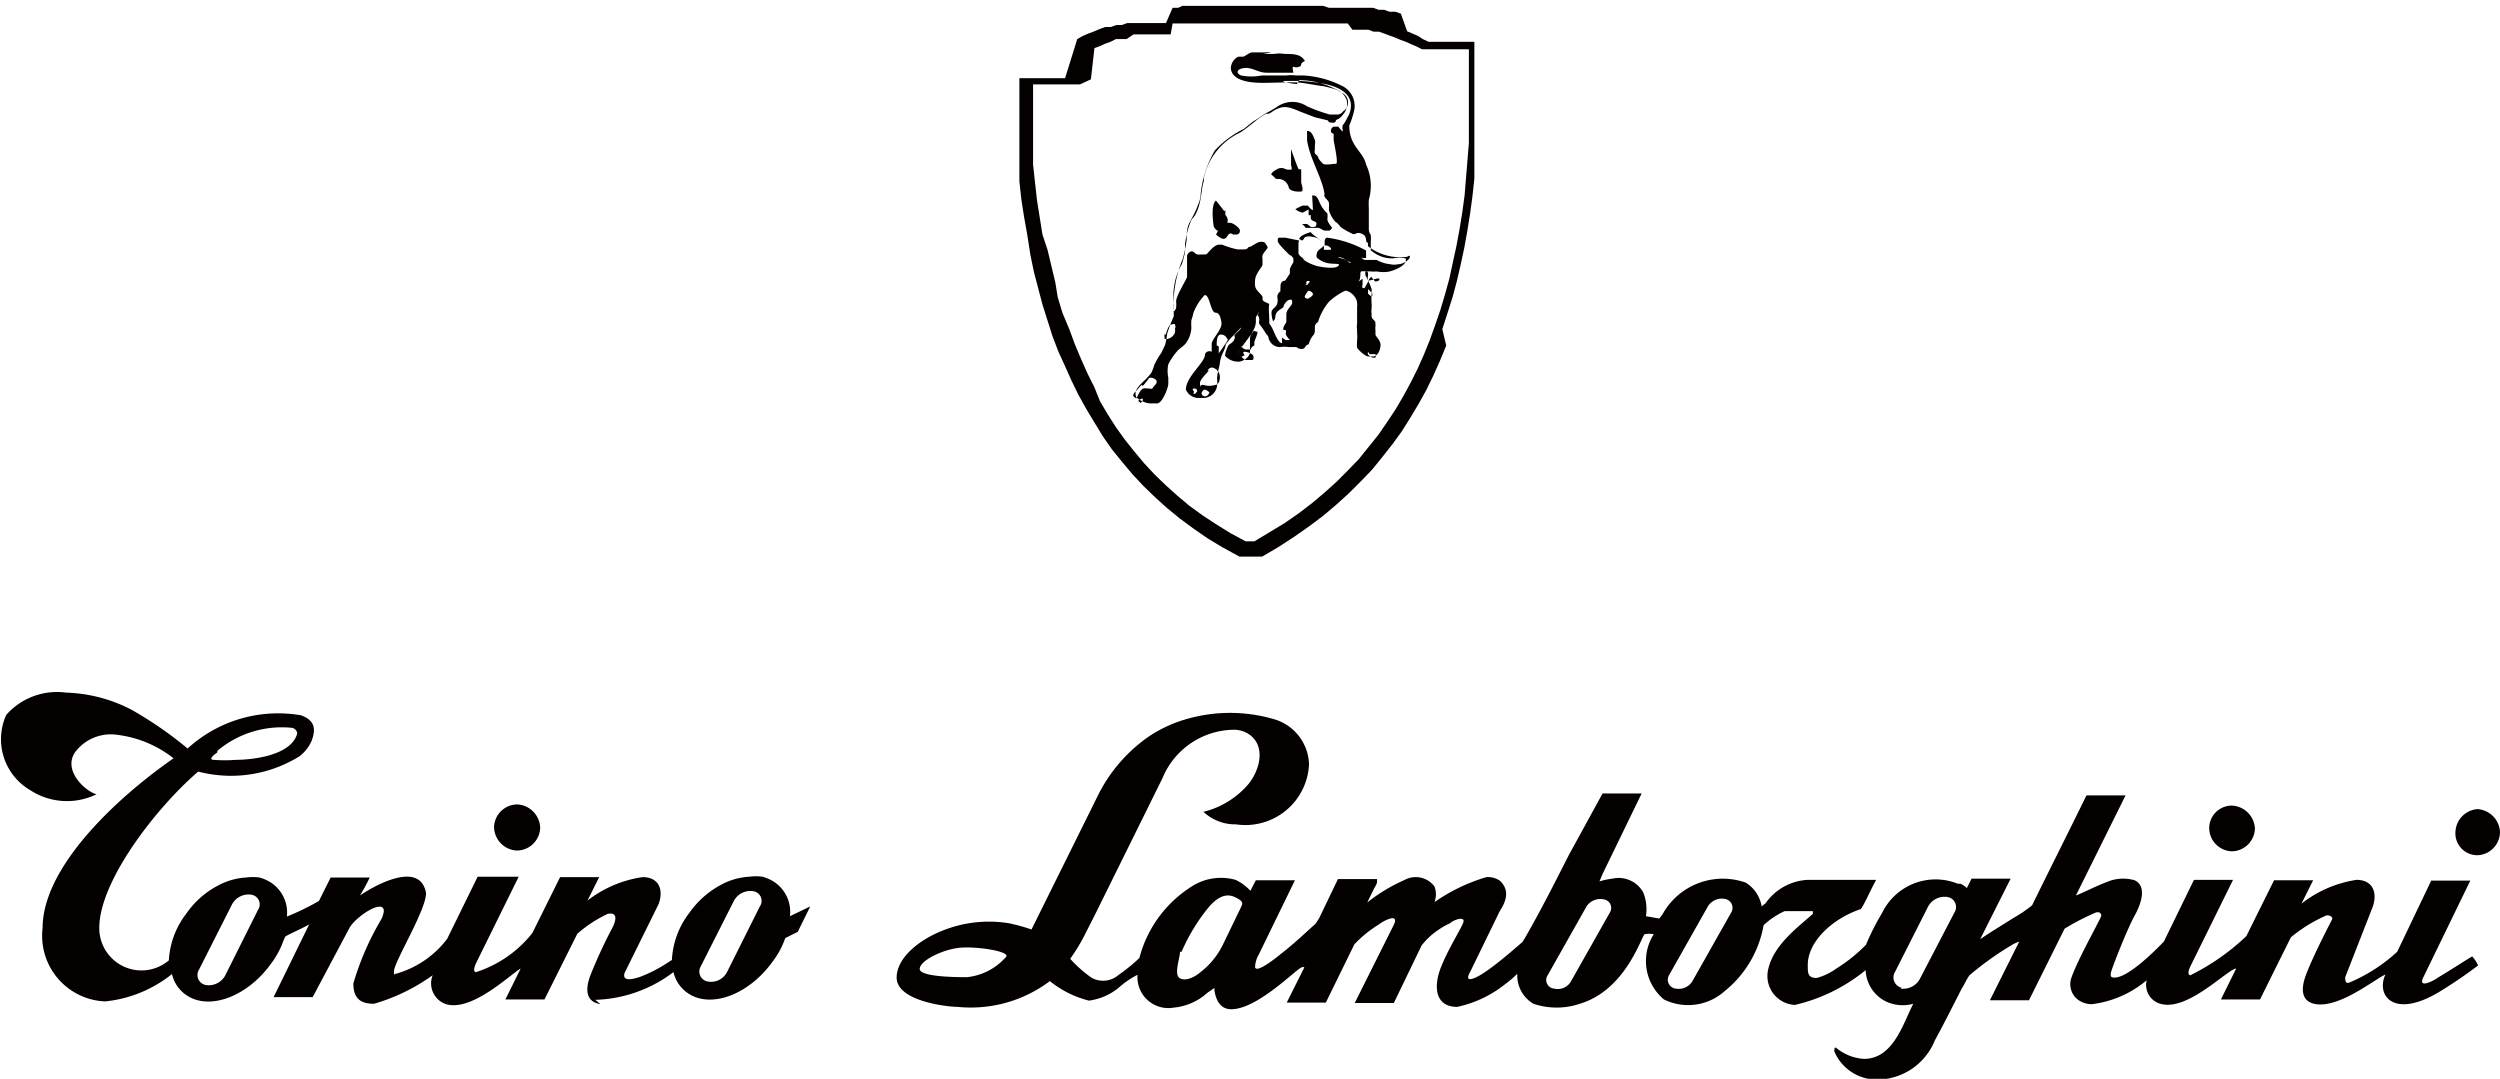<svg xmlns="http://www.w3.org/2000/svg" viewBox="0 0 63.96 27.6"><defs><style>.cls-1{fill:#040000;fill-rule:evenodd;}</style></defs><g id="图层_2" data-name="图层 2"><g id="图层_1-2" data-name="图层 1"><path class="cls-1" d="M29.17,10.26a.05.05,0,0,0,0,.05.13.13,0,0,0,.07-.08c0-.07-.08,0-.1,0s0,.06,0,.07m2-.35a.05.05,0,0,0,0,0,0,0,0,0,0,0,0s0,0-.06,0a0,0,0,0,0,0,0m-.34.11a.08.08,0,0,0,.05.07.06.06,0,0,0,.07,0c.05,0,.08-.08.08-.09s-.09-.08-.13-.07-.07.08-.07.1m-.21,0a.05.05,0,0,0,.05,0s.06-.06.05-.07,0-.06-.08-.06,0,.08,0,.08M29.2,9.85l-.15.17a.17.17,0,0,0-.06.11s.06.06.08.06.08-.21.18-.25a.24.24,0,0,1,.11,0l.05,0a.09.09,0,0,0,.07,0c.08-.12.12-.11.11-.2s0,0,0,0a.18.18,0,0,0-.1-.07.16.16,0,0,0-.09,0s-.1.14-.16.2M35,9a.11.11,0,0,0,0,.07s.07.07.12.08h.07l0,0a.2.2,0,0,0,0-.09s-.07,0-.07,0,0,0,0,0l-.08,0,0,0m-4.1.41c-.11.12-.25.26-.24.34s0,.08,0,.11a.05.05,0,0,0,0,0s0-.06.05-.07,0,0,.05,0a.48.48,0,0,0,.28,0c.11,0,.15-.16.12-.27s-.06-.07-.06-.11,0,0,0,0-.1-.09-.17-.06-.05.05-.08.09m.87-.37s.09.08.11.08H32c.06,0,.07,0,.07-.08S31.91,9,31.84,9s0,.08,0,.09m-.19,0s0,0,0,0,.06-.13.06-.14a0,0,0,0,0,0,0s-.06.14-.06.14m-.47-.23,0,.18,0,0s.13-.18.2-.29,0-.07,0-.11a.16.16,0,0,0-.15-.08c-.12,0-.1.27-.1.28m.61,0s.06.09.13.1H32s0-.06.09-.1l0,0s0-.05,0-.08.08-.2.08-.25,0,0-.09-.05l-.32.43M29.8,8.54s0,0,0,0a.25.25,0,0,0,0,.13.13.13,0,0,0,.07,0,.26.26,0,0,0,.19-.16V8.49a.14.14,0,0,0,0-.08.11.11,0,0,0,0-.1c0-.05-.09,0-.12,0s-.12.22-.11.26M35,7.43v.08c.06.06.07.07.11.06a0,0,0,0,0,0-.06S35,7.39,35,7.4s0,0,0,0m-1.62.18c0,.07.09.06.09.06s.13-.07.12-.12-.08-.08-.11-.08-.1.14-.1.14m0-.29s.06,0,.06,0,.07-.07.07-.09a.07.07,0,0,0-.08,0,.06.06,0,0,0,0,.07m1.43-.14,0,.05s0,.06,0,.09v0a.22.22,0,0,0,0,.1.12.12,0,0,0,.05,0s.12-.2.12-.23l0,0s0,0,.05-.06v0s0,0,0,0,.1.12.1.12.12,0,.11-.06S35,7.22,35,7.16a.23.23,0,0,1,0-.11S35,7,35,7s0-.06-.05-.06l-.11,0c-.07,0,0,.18-.09.27m-.58-.63,0,0h.1c.08,0,.29.15.31.14s0,0,0,0,0,0-.06,0a.46.46,0,0,0-.07-.07l-.23-.07-.1,0a0,0,0,0,0,0,0m-.65-.47h0M32.8,4.51h.06s0,0-.06,0ZM33.59,6s.08.06.11.08.09.08.08.09l0,0c0-.09-.26-.13-.32-.12s-.07,0-.11.07-.07,0-.11,0h0l0,0c0-.1.28-.18.29-.18Zm-2.24-.62v.12a.28.28,0,0,1,.05.08.19.19,0,0,1,0,.12s0,0,.07,0,.24.12.25.19a.09.09,0,0,1-.08.11h-.09s-.07-.06-.12,0-.05.1-.12.11S31.11,6,31.11,6l.05-.09s-.1-.06-.11-.13-.08-.54.06-.65l.21.27h0M33.6,5c.11,0,.14.15.18.22a.75.75,0,0,0,.18.24.66.66,0,0,1,0,.15c0,.08.12.21.12.22s-.05.07-.07.07,0,0-.05,0H33.9c-.07,0-.12-.09-.24-.07h-.15v0s0,0,0,0l0,0h-.07c-.08,0,0,0-.13-.1v0l0,0,0,0h.11c.06,0,.09.09.16.08s.09,0,.1-.08-.12-.06-.14-.13a.19.19,0,0,1,0-.1s0,0,0,0h0a.07.07,0,0,1-.06,0s0-.13,0-.14,0,0,0,0l-.15.08a.37.37,0,0,1-.19-.09s.15-.08.19-.09h.05l0,0h.08s.09.12.13.11,0,0,0,0L33.57,5Zm-.67-.66s.06,0,.1,0,0-.11,0-.11,0-.43,0-.42.19.55.2.52h.06c0,.06,0,.1,0,.16s0,0,0,.07,0,0,0,0,0,.06,0,.1.08.23,0,.24-.3,0-.32-.11a.28.28,0,0,0-.23-.21l-.05,0c-.08,0-.08-.06-.15-.1s.14-.17.21-.18l.07,0m.42-2.25a2.1,2.1,0,0,1,.91.22.49.49,0,0,1,.3.28.4.4,0,0,1-.09.38.36.36,0,0,1-.18.14s0,.08-.09.07-.08,0-.12-.06L33.64,3l-.39-.15c-.27-.12-.4-.14-.56-.07s-.12.08-.23.13l-.07,0c-.22.12-.41.32-.66.48a1.68,1.68,0,0,0-.93,1.16l0,.08c-.06.16-.06.47-.15.71s-.13.21-.18.31a2.36,2.36,0,0,0-.15.58,1,1,0,0,0,0,.15c0,.12-.05.26-.08.37a1.62,1.62,0,0,0-.22.84s0,.06,0,.11a1.14,1.14,0,0,1,0,.29s0,0,0,0,.07-.08.07-.12a.81.81,0,0,0,0-.16c0-.15.28-.58.28-.63,0-.21,0-.21,0-.42,0,0,0-.07,0-.12a.15.15,0,0,1,.12-.11c.06,0,.08.07.15.08s.06,0,.1,0,.07,0,.11,0,.17-.22.32-.25h.1a2,2,0,0,0,.39.12h.18c.1,0,.06-.06.15-.07H32a1.6,1.6,0,0,1,.19-.11.24.24,0,0,1,.16,0s.06.07.08.12-.17.17-.13.29v0c0,.06,0,.1,0,.16s-.19.23-.19.41a.49.49,0,0,0,0,.12c0,.13.18.23.19.3s0,0,0,.06.17.1.17.12a1.21,1.21,0,0,0,0,.27l0,.08a.49.49,0,0,1,0,.14s.07.1.1.17.14.35.23.34,0,0,0,0l0-.07V8.71s0-.06,0-.07,0,0,.09.06H33s0,0,0,0-.09-.1-.1-.14,0,0,0-.08-.06,0-.07-.06v0c0-.09.09-.16.08-.2l0-.18c0-.13.16-.23.15-.3s0-.08-.07-.07-.15.13-.15.17-.15.09-.19.18,0,.13-.08.2A.73.73,0,0,1,32.53,8s0,0,0,0l0,0c0-.11.14-.14.15-.25a.32.32,0,0,0,0-.14l0,0c0-.06,0-.09.08-.16a.32.32,0,0,1,0-.09c0-.08,0-.17.12-.18h0L33,7s0-.08,0-.12a1.12,1.12,0,0,1,.09-.17l0-.1s-.06-.09-.09-.08,0,0,0,0h0s-.31-.29-.31-.36,0-.09.07-.09l.12,0,.34.07c.05,0,0,0,0,.07s0,.08,0,.16l0,.11a.34.34,0,0,0,.12.12c0,.07.28.18.37.2s.43.08.52,0-.06-.05-.21-.07a.58.58,0,0,1-.33-.15.14.14,0,0,1,0-.1c0-.09.15-.15.18-.21h0v0s0,.08,0,.11,0,0,0,0,0,0,0,0l.16,0s.06,0,0-.06,0,0-.08-.05l-.06,0v-.1s0-.09.06-.1a2.84,2.84,0,0,1,1,.33s0,0,0,.08,0,.07,0,.1-.12,0-.12,0a.05.05,0,0,0,0,0s.07.07.1.06H35c.08,0,.1,0,.22,0a.89.89,0,0,0,.35.11.44.44,0,0,0,.2,0c.14,0,.31-.13.3-.19s-.06,0-.07,0a1.35,1.35,0,0,1-1-.27s0-.07,0-.09l0,0c-.09,0,0-.15-.14-.22s-.15,0-.24,0a1.92,1.92,0,0,1-.32-.18s-.08-.11-.13-.13A.76.76,0,0,1,34,5.38s0,0,0-.09a.22.22,0,0,0,0-.08c0-.09-.09-.11-.12-.2a.25.25,0,0,0,0-.09c-.08-.42-.37-.87-.44-1.33,0,0,0-.06,0-.1l0-.08s0-.05,0-.06h0c.12,0,.15.12.2.23a.33.33,0,0,1,0,.13s0,.07,0,.11a.23.23,0,0,0,0,.11s.09.06.09.12,0,0,0,0,.07.1.12.14.26,0,.33,0-.05-.52-.06-.61h0s0-.09,0-.14-.07,0-.07-.1a.12.12,0,0,1,.07-.1s.07,0,.12,0h0l0,0s.09.12.11.12,0,0,0-.05,0,0,0,0a.22.22,0,0,1,0-.1,1,1,0,0,0,.12-.2.57.57,0,0,0,.09-.36c-.06-.47-.8-.55-1.32-.58-.11,0-.2,0-.31,0-.29,0,.11.07.25.08m-.87-.77h.29a.75.75,0,0,1,.26,0c.18,0,.36,0,.46.1s.06.07,0,.12,0,.08-.09.11-.1,0-.14,0,0,.13,0,.15h-.06c-.06,0-.17,0-.17,0l-.27,0h-.19c-.21,0-.36-.14-.56-.12s-.23.13-.09.19a1.34,1.34,0,0,0,.53,0c.21,0,.42,0,.63,0a1,1,0,0,1,.24,0h.17a2.48,2.48,0,0,1,1,.26.57.57,0,0,1,.33.61,2.16,2.16,0,0,1-.13.41c0,.54.35.65.43,1a1.28,1.28,0,0,1,.07.9,1.55,1.55,0,0,0,0,.21s0,.06,0,.09,0,.19,0,.31,0,.07,0,.12,0,.1.05.17a1.09,1.09,0,0,1,0,.18c0,.08,0,.21,0,.21a.81.81,0,0,0,.57.21.83.83,0,0,1,.32,0,.08.08,0,0,1,0,0c.07.18-.32.32-.43.34a.8.8,0,0,1-.27,0,.7.7,0,0,0-.14,0,.66.66,0,0,0-.19,0s0,.07,0,.09a2,2,0,0,1,.16.35.16.16,0,0,1,0,.07.24.24,0,0,1,0,.08,1.49,1.49,0,0,0,0,.21.86.86,0,0,1,0,.16.36.36,0,0,0,0,.11v.07c0,.08.1.1.1.18s0,.05,0,.08a.34.34,0,0,0,0,.1l0,0s0,.07,0,.11.13.15.13.26-.06.29-.19.3l-.12,0c-.09,0-.28-.19-.29-.23s0-.16,0-.19a.82.82,0,0,0,0-.18.9.9,0,0,1,0-.09.36.36,0,0,1,0-.14l0-.45a.22.22,0,0,0,0-.08c0-.17-.21-.34-.31-.32a1.65,1.65,0,0,0-.41.28,1.47,1.47,0,0,0-.28.52.16.16,0,0,0-.08.1v.09l0,0c0,.19-.07.09-.16.38,0,0-.05,0-.09.07s-.15.06-.22,0h0s-.06,0-.09,0h-.1a.86.86,0,0,0-.24,0,.3.3,0,0,1-.29-.26.24.24,0,0,0-.06-.08,1.91,1.91,0,0,0-.14-.21c-.08-.08,0-.14-.05-.23s0-.11,0-.1-.08.12-.07.13v.1c0,.19-.16.32-.15.45V9c0,.11-.12.22-.26.25a.44.44,0,0,1-.38-.15.71.71,0,0,1,.1-.28s.11-.06.14-.14,0-.05,0-.09.18-.16.17-.21,0,0,0,0l-.17.18a1.64,1.64,0,0,0-.22.25c0,.06-.05.17-.08.23a1,1,0,0,0-.07.23v0c0,.1-.08.27-.07.45s0,.08,0,.13a.36.36,0,0,1-.32.33h-.2a.36.36,0,0,1-.28-.21c0-.34.5-.7.49-.91A.12.12,0,0,1,31,9l0,0s0-.06,0-.1v-.1c0-.12.27-.37.25-.54S31.18,8,31.1,8h0c-.13,0-.15-.47-.28-.45a1.35,1.35,0,0,0-.29.46,1.21,1.21,0,0,1-.05.18,1.42,1.42,0,0,0,0,.2.72.72,0,0,1-.14.39c-.07.09-.16.13-.21.19a1.67,1.67,0,0,0-.24.35.81.81,0,0,0,0,.34l0,.16c0,.09-.14.48-.28.5h-.09l-.11,0a.6.6,0,0,1-.34-.16.23.23,0,0,1,0-.18c.08-.16.27-.27.39-.45a1.46,1.46,0,0,0,.07-.19,2,2,0,0,1,.18-.31l.1-.21a2.33,2.33,0,0,0,.05-.28,4.53,4.53,0,0,1,.17-.45s0,0,0-.08a3.11,3.11,0,0,1,.23-1.39,3.28,3.28,0,0,0,.1-.49c0-.16,0-.3.08-.45s.15-.27.21-.44a.73.73,0,0,0,.07-.3,2.8,2.8,0,0,1,.36-1.09,2.55,2.55,0,0,1,.74-.55l.25-.2c.15-.08.24-.17.37-.23a2.75,2.75,0,0,0,.25-.15.68.68,0,0,1,.75,0,4.37,4.37,0,0,0,.58.21H34l.13,0s.07,0,.09,0h0s.09,0,.14-.08a.27.27,0,0,0,0-.46l-.15-.09a3.06,3.06,0,0,0-.38-.1c-.06,0-.31-.05-.52-.08s-.67,0-1,0-.79-.05-.82-.37a.34.34,0,0,1,.19-.3s.07,0,.12,0,.13-.09.23-.11l.18,0,.14,0a1,1,0,0,1,.17,0M34.6.76l.14,0,.13,0,.14,0,.13.05.14,0,.14.05.13.05.14.05.14.06.14.05.13.06.14.06.14.07.07,0,.07,0,.07,0,.08,0,.07,0,.07,0,.07,0,.07,0,.07,0,.07,0,.08,0,.07,0,.07,0,.07,0,.07,0,.07,0h0l0,0h.06v0h0v.11h0v.46l0,.47,0,.46,0,.45,0,.45L37.47,5l-.06.44-.07.43-.08.43-.09.41-.09.42-.11.4-.12.4-.13.38-.14.39-.15.37-.16.36-.18.36-.19.35-.2.34-.22.33-.22.32-.25.31-.25.31-.28.29-.29.29-.3.27-.32.27-.34.26-.36.25-.38.23-.4.24h-.22l-.39-.21-.37-.23-.35-.23-.33-.24-.31-.26-.3-.27-.28-.27-.27-.29-.25-.3-.24-.3-.23-.32-.21-.33-.2-.34L28,9.91l-.18-.36-.16-.36-.16-.38-.14-.38L27.18,8l-.12-.4L27,7.23l-.1-.42-.1-.42L26.67,6l-.07-.44-.07-.44-.05-.45-.05-.46,0-.46,0-.47,0-.48,0-.47h0v0h0V2.16h.05l0,0,0,0h.13l0,0h.08l.06,0,.06,0,.06,0,.06,0,.06,0,.06,0,.05,0,.06,0,.06,0,.06,0,.06,0,.06,0,.06,0,.06,0,.05,0,.06,0,.15-.07.13-.06L28,1.23l.14-.05.13-.06.14-.05L28.55,1,28.68,1l.14,0L29,.88l.13,0,.14,0,.13,0,.14,0,.13,0,.14,0,.14,0L30,.6l.14,0,.13,0,.14,0,.13,0,.14,0,.14,0H31l.14,0h1.71l.13,0h.14l.13,0,.14,0,.14,0,.13,0,.14,0,.13,0,.14,0,.13,0,.14,0,.14,0ZM30.25.15l.14,0,.14,0,.14,0h.14l.14,0H33l.15,0h.14l.14,0,.14,0,.14,0,.14,0L34,.2l.14,0,.14,0,.14,0,.15,0,.14,0,.14,0,.14,0,.14,0,.14.05.14,0,.14.05.15,0,.14.05L36,.8l.14.06.14.06L36.4,1l.15.07.07,0,.07,0,.08,0,.07,0,.07,0,.08,0,.07,0,.07,0,.08,0,.07,0,.07,0,.08,0,.07,0,.07,0,.08,0,.07,0h0l0,0,0,0,0,0,0,0,0,0,0,0,0,0,0,0,0,0V2l0,0v.25h0v0h0v.47l0,.47,0,.47,0,.46,0,.45-.05.46-.06.44-.07.44-.08.44-.09.42-.1.43-.11.41-.13.41-.13.4L37,8.84l-.16.39-.17.38-.18.37-.2.36-.21.35-.22.35-.24.33-.26.33-.26.32-.29.3-.3.3-.32.29-.33.28-.36.27-.37.26L32.7,14l-.41.24h-.53l0,0h-.05L31.27,14l-.38-.23-.36-.25-.34-.25L29.86,13l-.31-.28-.3-.29-.28-.3-.26-.31-.26-.32-.23-.33L28,10.81l-.21-.35-.2-.36-.18-.37-.17-.38L27.08,9l-.15-.39-.13-.41-.13-.41-.11-.42-.11-.42-.09-.44L26.28,6l-.08-.45-.07-.45-.05-.46,0-.46,0-.47,0-.48,0-.48,0-.48h0v0h0V2l0,0v0l0,0v0l0,0,0,0,0,0,0,0,0,0,.05,0h.09l0,0h0l0,0h.06l.06,0,.06,0,.06,0,.06,0,.06,0,.06,0,.06,0,.06,0,.06,0,.06,0,.07,0,.06,0,.06,0,.06,0,.06,0,.06,0L27.56,1,27.7.92l.14-.06L28,.8l.14-.06.14-.05.14,0,.14-.05.14,0,.14-.05.14,0,.15,0,.14,0,.14,0,.14,0,.14,0,.14,0L30,.2l.14,0ZM24.74,25c-.22,0-1.21,0-1.21-.21s.57-.49,1-.54,1.33.09,1.21.23a1.54,1.54,0,0,1-1,.52m5.49-.65a4.8,4.8,0,0,1,.71-1.16c.17-.19.39-.36.65-.24s.19.18.16.26l-.45.93a2,2,0,0,1-.61.75c-.08.07-.33.23-.5.14s0-.52,0-.68m9.56.94h0a.39.39,0,0,0,.44-.18l1-1.77a.22.22,0,0,0-.16-.33.42.42,0,0,0-.44.18l-1,1.77a.22.22,0,0,0,.15.33m3.12,0h0a.41.41,0,0,0,.44-.19l1-1.77a.23.23,0,0,0-.16-.33.42.42,0,0,0-.44.18l-1,1.77a.23.23,0,0,0,.15.34m5.77,0h0a.48.48,0,0,0,.5-.25L50,23.35a.26.26,0,0,0-.17-.4h0a.48.48,0,0,0-.5.24l-.85,1.68a.27.27,0,0,0,.17.4M62.2,22.53h1L62,25c-.15.3.24.11.39,0,.32-.19.84-.53.86-.53a.86.86,0,0,1,.15.23,12.06,12.06,0,0,1-1,.68c-1.17.7-1.62.08-1.37-.45-.33.16-1.17.85-1.78.76-.43-.07-.36-.47-.25-.76.2-.52.62-1.32.66-1.4s-.07-.12-.14-.11a3.8,3.8,0,0,0-.91.56l-.79,1.59h-1l.39-.79h0c-.2,0-1.21,1.07-1.9.91a.5.5,0,0,1-.39-.61,2.69,2.69,0,0,1-1.39.61.58.58,0,0,1-.4-.14A.5.5,0,0,1,53,25c.18-.5.67-1.35.76-1.57,0,0,0-.13-.15-.08a6.16,6.16,0,0,0-.79.41l-.91,1.83h-1l.75-1.5a.93.93,0,0,0-.21.1,7.71,7.71,0,0,0-1.06.76c-.08.1-.12.22-.2.34-.21.41-.46.91-.69,1.33a1.6,1.6,0,0,1-1.49,1,1.18,1.18,0,0,1-1.08-.72c0-.06,0-.12.05-.09a1.22,1.22,0,0,0,.71.28c.75,0,1-.91,1.26-1.41a1,1,0,0,1-.76-.09.94.94,0,0,1-.46-.77,4.42,4.42,0,0,1-1.81.89.74.74,0,0,1-.68-.92c.14-.63.8-1.1,1.14-1.41,0,0,0-.05,0-.07l-.72,0a2,2,0,0,0-.54.36,2.78,2.78,0,0,1-1,1.69,1.4,1.4,0,0,1-1.55.21,1.28,1.28,0,0,1-.26-1.67.67.67,0,0,0-.23,0c-.07,0-.46,1.42-1.66,1.78a1.86,1.86,0,0,1-1.19,0,.84.84,0,0,1-.41-.79s0-.05,0-.05,0,0,0,.07a2.56,2.56,0,0,1-.34.29,2.93,2.93,0,0,1-1.2.56c-.58,0-.6-.54-.42-1s.48-.93.57-1.14-.26-.08-.33,0a1.78,1.78,0,0,0-.3.17,1.8,1.8,0,0,0-.43.4l-.71,1.47h-1l1-2c.08-.17,0-.2-.15-.14a.93.93,0,0,0-.23.13,3,3,0,0,0-.63.51l-.73,1.49h-1l.45-.9a.07.07,0,0,0-.07,0c-.16.06-1.13,1.07-1.8,1.07-.28,0-.39-.23-.43-.48,0,0,0-.05,0-.06s-.13.09-.17.11a1.49,1.49,0,0,1-.88.39A.79.79,0,0,1,29.1,25s0-.05,0-.06a2.3,2.3,0,0,0-.48.33,1.51,1.51,0,0,1-.76.33,2.58,2.58,0,0,1-1-.5,3.36,3.36,0,0,1-2.36.66c-.25,0-1.56-.14-1.56-.75,0-.42.4-.81.87-1.06a3.19,3.19,0,0,1,2-.33,4.67,4.67,0,0,1,.58.16l1.69-3.41a4,4,0,0,1,1.3-1.52,3.41,3.41,0,0,1,1-.46,4,4,0,0,1,2.18,0,1.24,1.24,0,0,1,.93,1.17,1.63,1.63,0,0,1-1.87,1.53,1.18,1.18,0,0,1-.83-.32,2.21,2.21,0,0,0,1.15-.71c.27-.33.45-.92.06-1.24a.69.69,0,0,0-.45-.15,2,2,0,0,0-1.81,1.24L28,23.43l-.27.53a4.6,4.6,0,0,1-.35.57,3.23,3.23,0,0,0,.54.48.6.6,0,0,0,.7-.07,4.36,4.36,0,0,0,.53-.43,3.08,3.08,0,0,1,1.37-1.85,1.38,1.38,0,0,1,1.09-.15,1.23,1.23,0,0,1,.38.28l.14-.27h1l-.92,1.89a.71.71,0,0,0-.1.32c0,.21.57-.25.64-.31.34-.26.62-.53.91-.79l.09-.14.48-1h1l0,.09a.61.61,0,0,1-.07.14l-.18.37h0a4.24,4.24,0,0,1,.94-.57.6.6,0,0,1,.78.16.57.57,0,0,1,0,.4,4.57,4.57,0,0,1,1.33-.64.55.55,0,0,1,.34.09c.26.24.17.52,0,.78l-.76,1.56s-.11.18,0,.18c.27,0,1.13-.77,1.34-.95l.08-.13c.39-.68.75-1.39,1.11-2.1L41,20.3h1l-1,2.06-.08.19a1.76,1.76,0,0,1,.33-.07.72.72,0,0,1,.79.35,1.16,1.16,0,0,1,.07.61l.34.06.08-.1a1.76,1.76,0,0,1,2.13-.82.88.88,0,0,1,.41.61h0s.06-.05.1-.08a1.4,1.4,0,0,1,1.09-.6H48c-.12.21-.34.71-.4.75-.71.24-1.35.82-1.35,1.43,0,.21,0,.33.23.33a1.54,1.54,0,0,0,.5-.24h0a4.05,4.05,0,0,0,.76-.61l0,0a6.15,6.15,0,0,1,.41-.81,1.52,1.52,0,0,1,1.94-.75l.07,0a.64.64,0,0,1,.16.11l.12-.24h1l-.78,1.55c.21-.15.77-.49.86-.55a3.23,3.23,0,0,0,.47-.32c.46-.94.93-1.87,1.39-2.81h1l-1.27,2.56c.19-.07.51-.24.78-.34a1.06,1.06,0,0,1,.72-.05c.31.14.19.57,0,.91S54,24.84,54,24.91s0,.1.1.1c.34,0,1-.65,1.26-.92l.77-1.58h1l-1.09,2.21c-.05.1-.08.23,0,.23a5.83,5.83,0,0,0,1.43-1l.71-1.43h1l-.3.6a3,3,0,0,1,1.41-.61c.4,0,.55.31.41.7L60,25c0,.08,0,.17.1.14a4.22,4.22,0,0,0,1.23-.79l0,0Zm1.19-1.83a.61.61,0,0,0-.57.58.56.56,0,0,0,.57.6.6.6,0,0,0,.57-.6.62.62,0,0,0-.57-.58M42.18,23.44h0ZM5.56,19.21a2.56,2.56,0,0,1,1.9-.59c.07,0,.16.09.14.16-.16.55-1.14.66-1.57.66a3.59,3.59,0,0,1-.56,0c-.15,0,0-.13.09-.19m-.3,5.95h0a.48.48,0,0,0,.5-.24l.84-1.68a.25.25,0,0,0-.17-.39.48.48,0,0,0-.49.24l-.85,1.68a.26.26,0,0,0,.17.39m10.1.49c-.43-.07-.36-.47-.25-.75a12.22,12.22,0,0,1,.55-1.19c.06-.11.2-.43-.11-.37a3.24,3.24,0,0,0-.78.51l-.84,1.68h-1l.39-.79h0a.77.77,0,0,0-.13.09c-.34.25-1.19,1-1.78.82a.56.56,0,0,1-.34-.74,4.88,4.88,0,0,1-1.5.73c-.32,0-.53-.11-.53-.52a7.2,7.2,0,0,1,.72-1.65.65.65,0,0,0,.06-.2c0-.34-.75.16-.89.45L8,25.51H7l.91-1.86c-.21.12-.5.24-.61.31a1.82,1.82,0,0,0-.08.19,2.21,2.21,0,0,1-.29.51c-.59.82-1.54,1.19-2.13.82a.89.89,0,0,1-.4-.56,3.25,3.25,0,0,1-1.71.7,1.68,1.68,0,0,1-1.6-1.88c0-1.5,1.76-3.23,3.35-4.34a2.9,2.9,0,0,0-1.53-.61,1.14,1.14,0,0,0-1,.47c-.3.48.3,1,.56,1.06a1.72,1.72,0,0,1-1.69-.1,1.51,1.51,0,0,1-.62-1.93,1.73,1.73,0,0,1,1.53-.57,3.87,3.87,0,0,1,1.66.43,9.77,9.77,0,0,1,1.45,1h0l0,0A3.43,3.43,0,0,1,7.7,18.3c.33.12.4.32.27.66a1,1,0,0,1-.31.39,3.32,3.32,0,0,1-2.59.39c-1.09.94-2.53,2.81-2.53,4a1.08,1.08,0,0,0,1.78.83,2.14,2.14,0,0,1,.45-1.2,2.23,2.23,0,0,1,.8-.71,1.71,1.71,0,0,1,.73-.21,1.27,1.27,0,0,1,.34,0,1.19,1.19,0,0,1,.26.11.92.92,0,0,1,.44.89,6.75,6.75,0,0,0,.82-.4l.3-.6h1a5.2,5.2,0,0,1-.25.46c.47-.32,1.55-.87,1.69-.06,0,.44-.82,1.76-.82,2,0,.07,0,0,0,.06s0,0,.06,0a2.49,2.49,0,0,0,1.3-.89l.78-1.59h1.05l-1.09,2.21c-.05.11-.08.23,0,.23a3,3,0,0,0,1.44-1l.71-1.43h1l-.3.6a3,3,0,0,1,1.41-.6c.4,0,.55.3.41.69l-.87,1.76c-.08.26.28.14.4.1a3.52,3.52,0,0,0,.7-.36l.11-.07a2.14,2.14,0,0,1,.45-1.21,2.32,2.32,0,0,1,.8-.71,1.71,1.71,0,0,1,.73-.21,1.27,1.27,0,0,1,.34,0,1.19,1.19,0,0,1,.26.11.92.92,0,0,1,.44.9l.52-.25-.32.65-.32.16a2.15,2.15,0,0,1-.33.61c-.59.82-1.54,1.19-2.13.82a.89.89,0,0,1-.4-.56,3.47,3.47,0,0,1-2,.71m-2-3.82a.6.6,0,0,0,.59-.59.62.62,0,0,0-.59-.59.6.6,0,0,0-.59.57.61.61,0,0,0,.59.61m4.87,3.35h0a.46.46,0,0,0,.5-.24l.84-1.68a.25.25,0,0,0-.17-.39.48.48,0,0,0-.49.24l-.85,1.68a.26.26,0,0,0,.17.39m39-3.33a.6.6,0,0,0,.59-.59.62.62,0,0,0-.59-.58.58.58,0,0,0-.58.57.6.6,0,0,0,.58.6"/></g></g></svg>